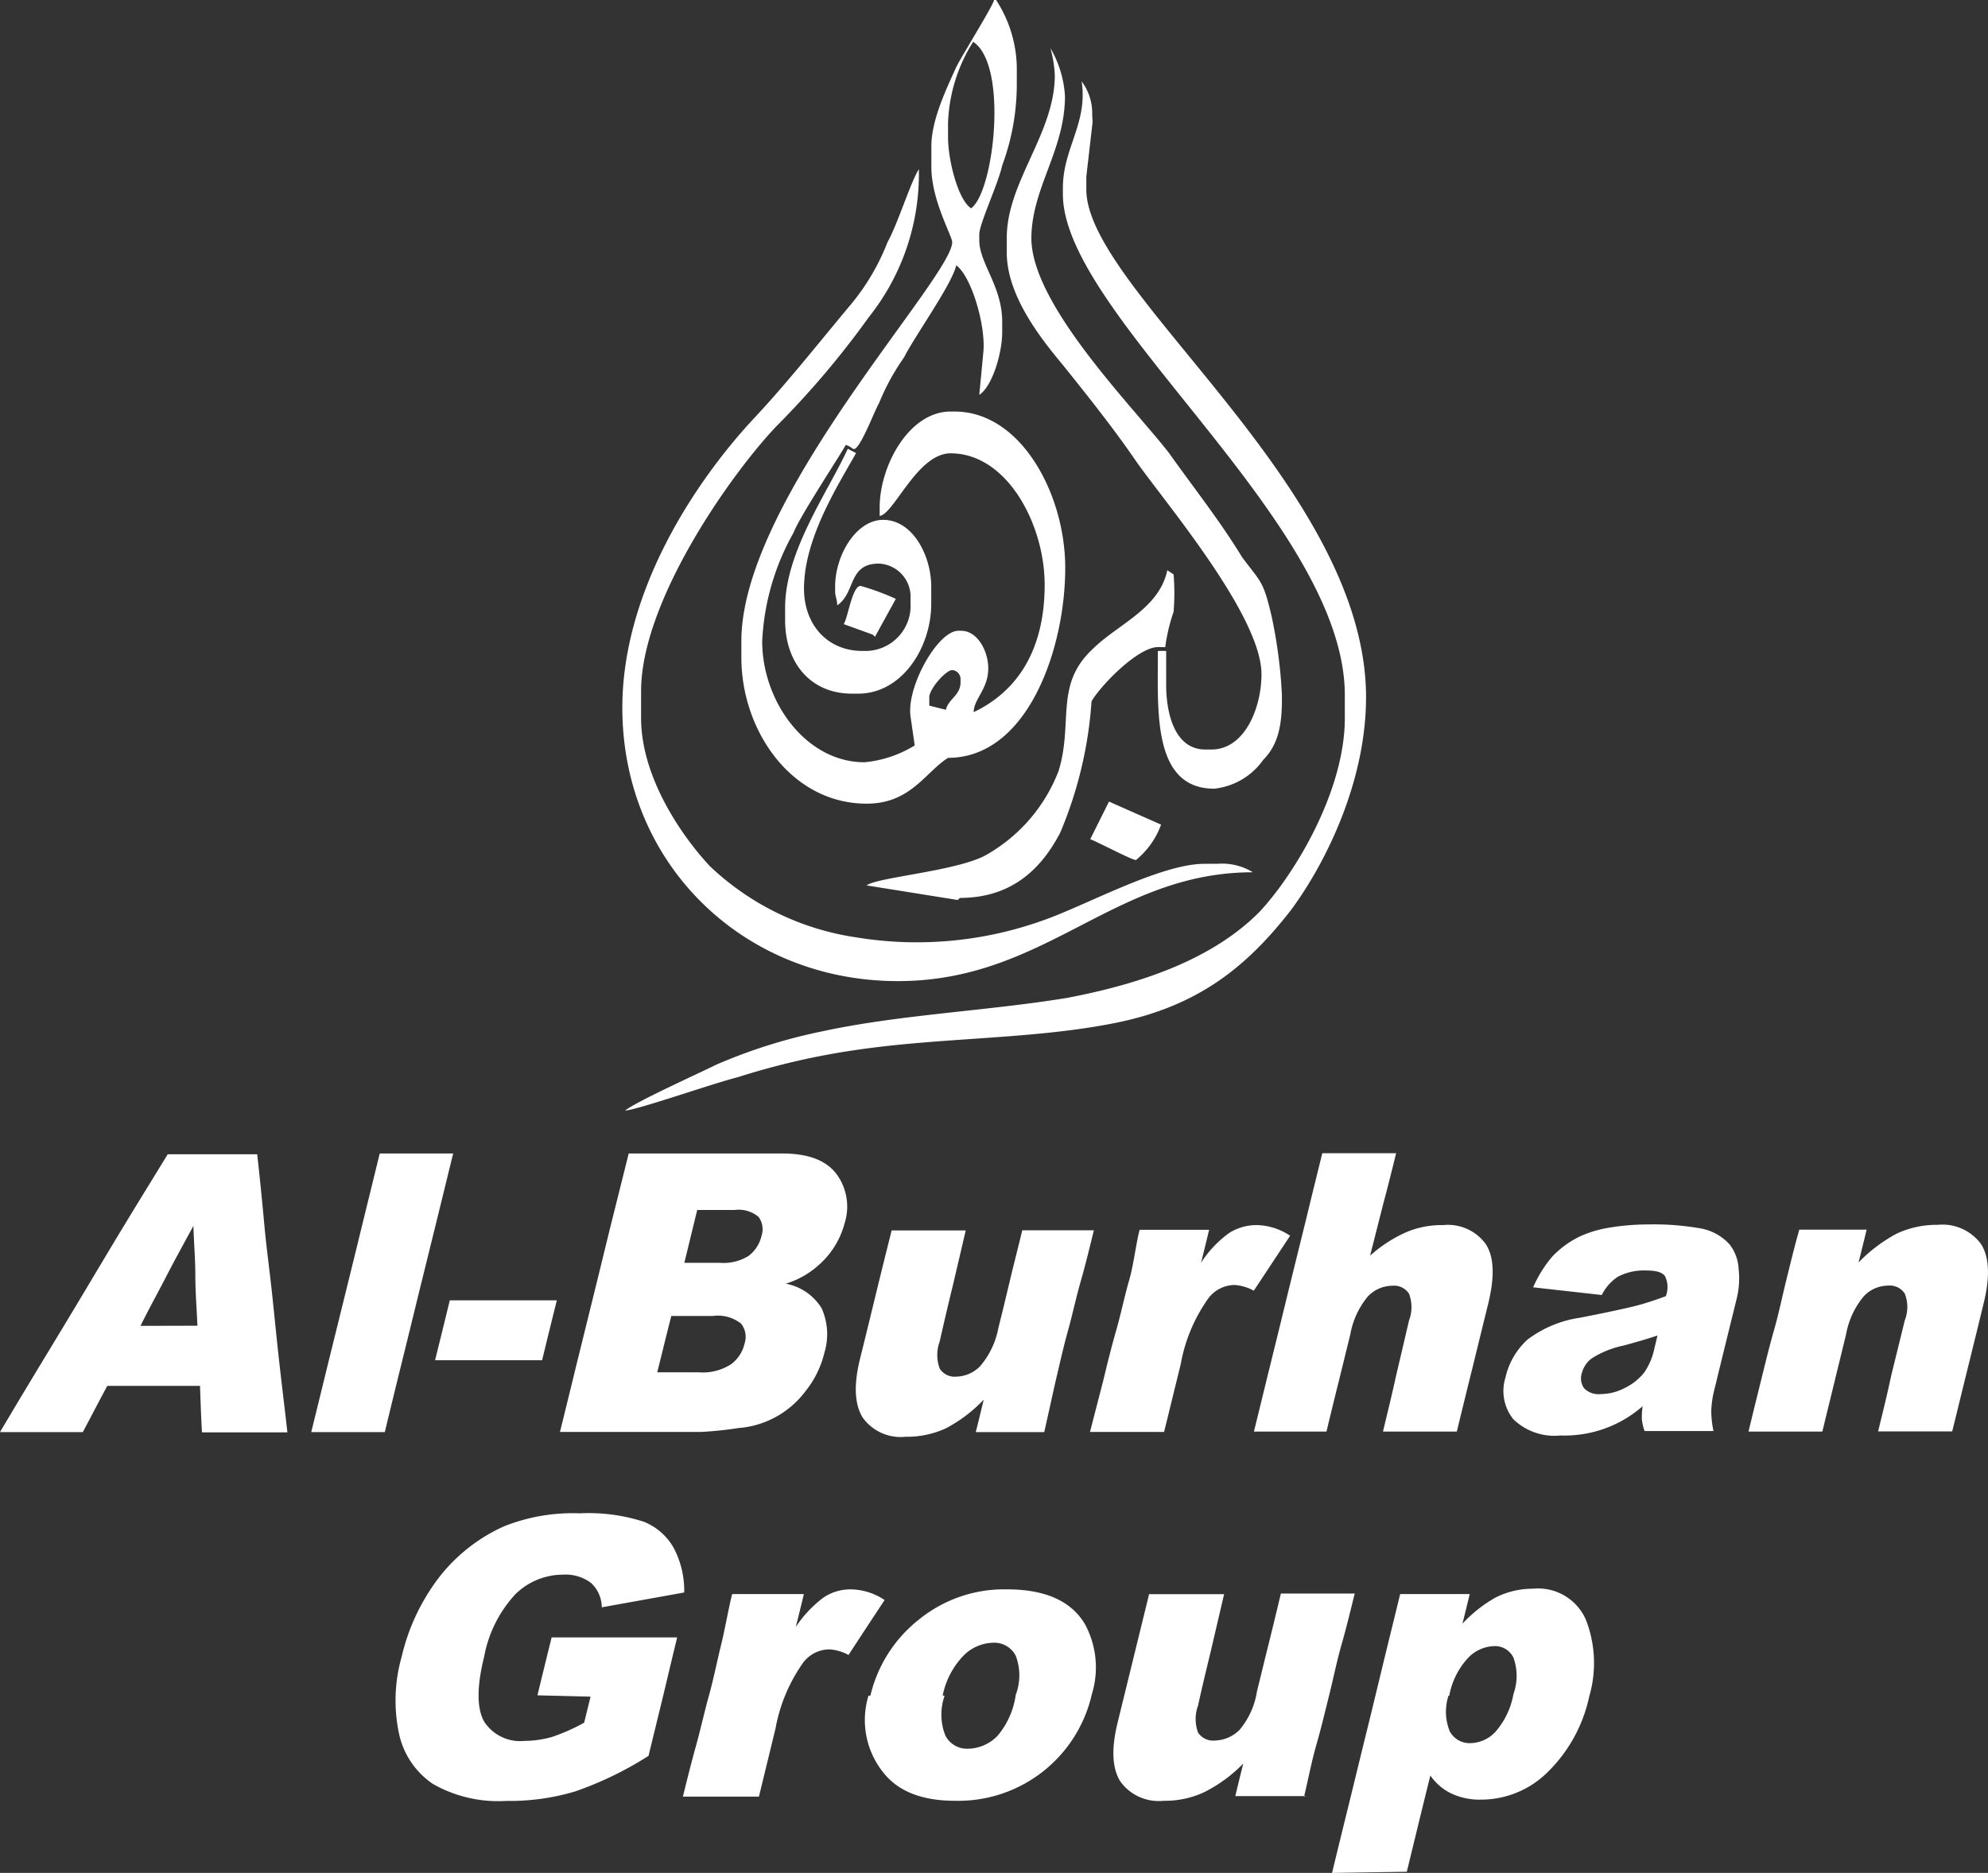 <?xml version="1.0" encoding="UTF-8"?> <svg xmlns="http://www.w3.org/2000/svg" viewBox="0 0 152.66 143.86"><rect x="0" y="0" width="152.66" height="143.86" fill="#333333" stroke="none"/><g id="Layer_2" data-name="Layer 2"><g id="Layer_1-2" data-name="Layer 1"><path d="M138.08,94.45h5.26c-.2.84-.41,1.68-.62,2.52a11.85,11.85,0,0,1,2.94-2.22,7.27,7.27,0,0,1,3.14-.67,3.68,3.68,0,0,1,3.32,1.47c.64,1,.71,2.5.21,4.54-.4,1.65-.8,3.29-1.21,4.94s-.8,3.28-1.21,4.92h-5.69c.35-1.42.7-2.84,1-4.26l1.05-4.27a2.83,2.83,0,0,0,0-2.06,1.38,1.38,0,0,0-1.3-.61,2.57,2.57,0,0,0-1.85.82,6.29,6.29,0,0,0-1.36,2.93c-.3,1.24-.61,2.49-.91,3.73s-.61,2.48-.91,3.73h-5.67c.31-1.3.63-2.59.95-3.88s.63-2.59,1-3.88.63-2.58.95-3.87.63-2.59,1-3.88m-10.89,8.13c-.86.29-1.74.54-2.63.78a7.17,7.17,0,0,0-2.45,1,2.07,2.07,0,0,0-.73,1.11,1.32,1.32,0,0,0,.17,1.16,1.55,1.55,0,0,0,1.29.45,4.05,4.05,0,0,0,1.88-.49,4.2,4.2,0,0,0,1.46-1.18,5.05,5.05,0,0,0,.77-1.83ZM123,99.47l-5.27-.59a9.55,9.55,0,0,1,1.46-2.35A7.32,7.32,0,0,1,121.26,95a8.72,8.72,0,0,1,2.3-.7,18.43,18.43,0,0,1,3-.25,20.6,20.6,0,0,1,4,.3,3.93,3.93,0,0,1,2.27,1.25,3.35,3.35,0,0,1,.68,1.86,6.51,6.51,0,0,1-.15,2.3c-.56,2.28-1.13,4.57-1.68,6.85a7.82,7.82,0,0,0-.27,1.72,7.41,7.41,0,0,0,.17,1.59h-5.29a3.82,3.82,0,0,1-.21-.91,5.63,5.63,0,0,1,.06-1,9.07,9.07,0,0,1-6.3,2.25A4.53,4.53,0,0,1,116.2,109a3.46,3.46,0,0,1-.6-3.17,5.64,5.64,0,0,1,1.68-2.92,8.79,8.79,0,0,1,4.08-1.7c2.25-.44,3.7-.76,4.38-.94s1.4-.42,2.18-.71a1.92,1.92,0,0,0-.06-1.53c-.2-.3-.68-.44-1.39-.44a4.31,4.31,0,0,0-2.22.47A3.62,3.62,0,0,0,123,99.47ZM101.54,88.58h5.67c-.32,1.31-.65,2.62-1,3.93l-1,3.94A10.52,10.52,0,0,1,108,94.64a7,7,0,0,1,2.83-.54,3.58,3.58,0,0,1,3.27,1.47c.64,1,.68,2.49.19,4.53q-.61,2.48-1.21,4.93c-.41,1.64-.81,3.29-1.21,4.93h-5.67c.34-1.42.69-2.84,1-4.26l1-4.27a2.92,2.92,0,0,0,0-2.06,1.38,1.38,0,0,0-1.3-.61,2.61,2.61,0,0,0-1.86.82,6.24,6.24,0,0,0-1.35,2.93c-.31,1.24-.61,2.49-.92,3.73s-.61,2.48-.91,3.72H96.29c.44-1.78.87-3.56,1.31-5.34s.88-3.57,1.31-5.35l1.32-5.35Q100.88,91.25,101.54,88.58Zm-14,5.88h5.31c-.2.84-.41,1.69-.62,2.53a8.47,8.47,0,0,1,2.14-2.27,3.91,3.91,0,0,1,2.16-.62,4.76,4.76,0,0,1,2.54.82l-2.79,4.22a3.58,3.58,0,0,0-1.47-.44,2.56,2.56,0,0,0-2,1,12.48,12.48,0,0,0-2.14,5.08c-.43,1.74-.85,3.48-1.28,5.21H83.7l1-3.87c.31-1.29.63-2.59,1-3.88s.63-2.58,1-3.87S87.19,95.75,87.51,94.46ZM80.19,110H74.93c.21-.83.41-1.66.61-2.49a11.32,11.32,0,0,1-2.9,2.2,7.24,7.24,0,0,1-3.11.65,3.58,3.58,0,0,1-3.28-1.47c-.62-1-.71-2.48-.21-4.51.41-1.65.81-3.29,1.21-4.94s.81-3.29,1.22-4.93h5.69l-1,4.27c-.35,1.42-.68,2.84-1,4.26a3,3,0,0,0,0,2.08,1.35,1.35,0,0,0,1.27.62,2.62,2.62,0,0,0,1.85-.82,6.28,6.28,0,0,0,1.39-2.94c.32-1.25.61-2.49.91-3.74s.62-2.49.92-3.74H84c-.32,1.3-.63,2.59-1,3.88s-.64,2.58-1,3.87-.64,2.59-.95,3.88Zm-29.71-4.59h3.21a4,4,0,0,0,2.43-.61,2.71,2.71,0,0,0,1.06-1.62,1.62,1.62,0,0,0-.28-1.52,2.88,2.88,0,0,0-2.15-.58h-3.2C51.19,102.48,50.84,103.93,50.48,105.37ZM52.55,97h2.74a3.68,3.68,0,0,0,2.19-.53,2.7,2.7,0,0,0,1-1.55,1.6,1.6,0,0,0-.23-1.45,2.39,2.39,0,0,0-1.85-.53H53.54ZM48.28,88.6H60.05c2,0,3.34.51,4.15,1.53a4.22,4.22,0,0,1,.67,3.79,6.47,6.47,0,0,1-2,3.25,6.63,6.63,0,0,1-2.53,1.43,4.12,4.12,0,0,1,2.76,1.9,4.88,4.88,0,0,1,.21,3.39,7.57,7.57,0,0,1-1.48,3,7.1,7.1,0,0,1-5.13,2.8,27.77,27.77,0,0,1-2.9.3H43q.66-2.67,1.31-5.34l1.32-5.35c.44-1.78.87-3.56,1.31-5.34ZM34.54,99.88h8.22c-.38,1.53-.76,3.06-1.13,4.6H33.41C33.79,102.94,34.17,101.41,34.54,99.88ZM29.16,88.6H34.8c-.44,1.78-.87,3.56-1.31,5.34l-1.32,5.35q-.65,2.67-1.31,5.34T29.55,110H23.9q.66-2.67,1.31-5.34l1.32-5.34q.66-2.67,1.31-5.34Zm-14,13.23C15.11,100.55,15,99.26,15,98s-.11-2.56-.15-3.84c-.69,1.28-1.4,2.56-2.06,3.84s-1.37,2.56-2,3.84Zm.18,4.62H8.24C7.6,107.63,7,108.8,6.36,110H0c1.05-1.77,2.12-3.56,3.2-5.34s2.15-3.55,3.22-5.34S8.56,95.73,9.61,94s2.18-3.56,3.27-5.34h6.87q.3,2.67.54,5.34c.16,1.78.41,3.56.6,5.34s.36,3.56.56,5.34.42,3.56.62,5.34H15.51C15.44,108.8,15.4,107.63,15.36,106.45Z" style="fill:#fff"></path><path d="M76.49,0h-.16c0,.32-2.4,4.17-2.89,5.13-.64,1.44-1.92,4-1.92,6.09v1.61c0,2.56,1.6,5.29,1.6,5.77,0,2.73-16.19,19.72-16.19,30.63v1.28c0,5.61,3.85,11.22,9.62,11.22,3.37,0,4.49-2.4,6.25-3.52,6.1,0,9-8.34,9-14.6,0-5.61-3.37-12-8.5-12H73c-3.2,0-5.45,4.17-5.45,7.37v.65c1.12-.16,2.89-4.81,5.45-4.81,4.33,0,7.22,5.45,7.22,10.1,0,5-2.09,8.18-5.45,9.78,0-1,1.12-1.77,1.12-3.37,0-1.28-.8-2.88-2.09-2.88H73.6c-1.6,0-4,4.32-3.68,6.57l.32,2.24a9,9,0,0,1-3.85,1.29c-4.49,0-7.86-4.65-7.86-9.3a18.74,18.74,0,0,1,2.41-8.34c.48-1.28,4-6.58,4-6.74.48.16.48.32.64.32.48,0,1.6-3,1.92-3.52a17.58,17.58,0,0,1,1.93-3.53c.8-1.6,3.68-5.61,4-7.06,1.13.81,2.25,4.49,2.09,6.58l-.32,3.37c1-.65,1.76-3.21,1.76-4.81v-.81c0-2.72-1.76-4.49-1.76-6.25V18c0-.8,1.44-3.85,1.76-5.29a18,18,0,0,0,1.12-6.1V5.13A9.75,9.75,0,0,0,76.49,0M72.8,9.46a12.45,12.45,0,0,1,1.93-6.25C77.45,5,76.33,14.75,74.57,16c-1-.65-1.77-3.69-1.77-5.46Zm11.07-.64a4.06,4.06,0,0,0-.81-2.57c.49,3.21-1.44,5.13-1.44,8.18v.48c0,9.3,21.65,25.18,21.65,38.49v1.76c0,5.61-3.85,12-6.58,14.91-3.52,3.53-8.81,5.45-14.75,6.58-6.09,1-12.83,1.28-18.76,2.56A41,41,0,0,0,55,81.78c-1.28.64-6.25,2.88-7,3.53,1.28-.16,6.73-2.09,8.66-2.57a56.07,56.07,0,0,1,9-2.08c6.73-1,13.63-.81,20-2.09s10.1-4.33,13.47-8.66c2.73-3.69,5.77-9.94,5.77-16.35,0-16.2-21.48-31.27-21.48-39v-1l.48-4.17ZM49.23,53.08c0-6.9,6.9-16.68,10.42-20.37a67.89,67.89,0,0,0,7.06-8.34A17.66,17.66,0,0,0,70.56,13c-.64,1-1.61,4.17-2.41,5.61a17.26,17.26,0,0,1-3,5c-2.41,2.89-4.81,5.93-7.38,8.66C53.4,37,47.79,45.38,47.79,54.36c0,12,9.3,21,21.16,21C80.34,75.36,85.47,67,96.21,67a4.51,4.51,0,0,0-2.72-.65h-1c-3.37,0-9.14,3.21-12.35,4.33A28.74,28.74,0,0,1,65.75,72a20.68,20.68,0,0,1-11.23-5.46c-2.24-2.4-5.29-6.89-5.29-11.38ZM81.78,7.38a8.32,8.32,0,0,0-1.12-3.69A9.36,9.36,0,0,1,81,5.77c0,4.49-3.69,8.18-3.69,12.51V19.4c0,3.37,2.73,6.74,4.33,8.66,1.93,2.41,3.85,4.81,5.61,7.38,2.25,3.2,9.62,11.86,9.62,16.35,0,2.57-1.28,5.78-3.84,5.78h-.48c-2.25,0-3-2.57-3-5V50h-.64v.64c0,4.17-.32,9.94,4.33,9.94A5.29,5.29,0,0,0,97,58.37c1.12-1.13,1.44-2.57,1.44-4.65V53.4a37.37,37.37,0,0,0-.8-6.1c-.64-2.72-.81-2.56-2.25-4.49-1.76-2.88-3.69-5.29-5.61-8-2.73-3.53-10.58-11.39-10.58-16.52C79.22,14.43,81.78,11.54,81.78,7.38Zm7.7,42.33A13.65,13.65,0,0,1,90.12,47a17.19,17.19,0,0,0,0-2.88l-.48-.32c-.64,3-3.85,4.16-5.77,6.09-2.89,2.72-1.45,5.61-2.57,9.3a12.61,12.61,0,0,1-5.45,6.41c-2.09,1.29-8.5,1.77-9.3,2.41l7,1.12.16-.16c4,0,6.26-2.25,7.7-5a31.27,31.27,0,0,0,2.41-10.1c.64-1.13,3.52-4.17,5.13-4.17ZM61.74,45.22c0-3.85,2.56-7.86,4-10.42l-.64-.33c-1.45,3.21-4.81,7.86-4.81,12.19v1c0,3.21,1.92,5.62,5.13,5.62h.48c3.36,0,5.61-3.53,5.61-6.9V45.06c0-2.41-1.44-5.13-3.69-5.13-2.08,0-3.69,2.72-3.69,5.13v.32c0,.48.16.64.16,1.12,1.45-1,.81-3.21,3.21-3.21A2.55,2.55,0,0,1,69.92,46v.32A3.47,3.47,0,0,1,66.55,50h-.32C63.5,50,61.74,47.94,61.74,45.22ZM87.23,66.06a6.26,6.26,0,0,0,1.93-2.72l-4-1.77-1.44,2.89C84.19,64.62,86.91,66.06,87.23,66.06ZM64.79,47.94l2.24.81.16.16L68.79,46a18.41,18.41,0,0,0-2.72-1C65.43,45.06,65.11,47.46,64.79,47.94Zm7.85,6.58-1.28-.32v-.64c0-.65,1.28-2.09,1.76-2.09a.69.69,0,0,1,.64.64v.32C73.76,53.4,72.8,53.72,72.64,54.52Z" style="fill:#fff;fill-rule:evenodd"></path><path d="M111.23,130.25a4,4,0,0,0,.1,2.74,1.73,1.73,0,0,0,1.63.9,2.7,2.7,0,0,0,1.87-.86,6,6,0,0,0,1.39-2.91,4.13,4.13,0,0,0,0-2.79,1.56,1.56,0,0,0-1.48-.89,2.88,2.88,0,0,0-2,.9,5.79,5.79,0,0,0-1.45,2.91m-9,13.61c.43-1.79.87-3.57,1.31-5.36s.87-3.57,1.31-5.35.87-3.57,1.3-5.35.88-3.58,1.31-5.36h5.34c-.18.76-.37,1.53-.56,2.28a10.59,10.59,0,0,1,2.52-2,6.36,6.36,0,0,1,2.91-.69,4,4,0,0,1,4.05,2.38,9.15,9.15,0,0,1,.26,5.89,11.48,11.48,0,0,1-3.31,5.93,7.24,7.24,0,0,1-5,2,5.07,5.07,0,0,1-2.28-.47,4.1,4.1,0,0,1-1.61-1.38c-.31,1.23-.61,2.46-.91,3.69l-.9,3.7Zm-2-5.9H94.86c.2-.83.4-1.67.61-2.5a11.1,11.1,0,0,1-3,2.2,7.11,7.11,0,0,1-3.11.66,3.64,3.64,0,0,1-3.32-1.47c-.63-1-.72-2.49-.22-4.52.4-1.65.81-3.3,1.21-4.94s.81-3.3,1.21-4.94H94l-1,4.28c-.34,1.42-.69,2.85-1,4.27a3,3,0,0,0,0,2.08,1.38,1.38,0,0,0,1.3.61,2.77,2.77,0,0,0,1.88-.81,6.05,6.05,0,0,0,1.35-3c.31-1.24.61-2.49.92-3.73s.61-2.5.91-3.75h5.67c-.32,1.29-.63,2.59-1,3.88s-.63,2.59-.95,3.88-.63,2.59-1,3.88S100.46,136.67,100.14,138Zm-27.75-7.72a4.38,4.38,0,0,0,.06,3.08,1.87,1.87,0,0,0,1.76,1,3.22,3.22,0,0,0,2.25-1A6.2,6.2,0,0,0,78,130.18a4.22,4.22,0,0,0,0-3,1.84,1.84,0,0,0-1.72-1,3.3,3.3,0,0,0-2.3,1A6.14,6.14,0,0,0,72.39,130.24Zm-5.7,0a10.5,10.5,0,0,1,3.75-5.86,10.35,10.35,0,0,1,6.74-2.3q4.42,0,6,2.7a7,7,0,0,1,.51,5.37,10.52,10.52,0,0,1-10.51,8.17c-2.37,0-4.14-.64-5.28-1.91A6.44,6.44,0,0,1,66.69,130.25Zm-10.47-7.8h5.36c-.2.84-.41,1.69-.62,2.53a9,9,0,0,1,2.14-2.27,3.72,3.72,0,0,1,2.13-.62,4.79,4.79,0,0,1,2.55.82c-.93,1.41-1.86,2.82-2.77,4.22a3.54,3.54,0,0,0-1.47-.43,2.54,2.54,0,0,0-2,1,12.61,12.61,0,0,0-2.14,5.09c-.42,1.74-.85,3.48-1.27,5.22H52.44c.32-1.29.64-2.59,1-3.88s.64-2.59,1-3.88.61-2.58.93-3.88S55.9,123.75,56.22,122.45Zm-15.1,7.78c.36-1.48.73-3,1.09-4.45H52c-.37,1.52-.72,3-1.09,4.55l-1.11,4.55a26.82,26.82,0,0,1-5.63,2.73,17.52,17.52,0,0,1-5.31.73,10.12,10.12,0,0,1-5.61-1.3,6.22,6.22,0,0,1-2.61-3.87,12.28,12.28,0,0,1,.2-5.89,16,16,0,0,1,2.86-6.09,13.12,13.12,0,0,1,5-3.94,14.26,14.26,0,0,1,5.82-1,13.8,13.8,0,0,1,4.93.65,4.6,4.6,0,0,1,2.28,2,7,7,0,0,1,.81,3.43l-6.33,1.14a2.57,2.57,0,0,0-.81-1.86,3.24,3.24,0,0,0-2.16-.65,5.23,5.23,0,0,0-3.67,1.51,9.61,9.61,0,0,0-2.39,4.78q-.86,3.47,0,5a3.29,3.29,0,0,0,3.09,1.48,7.8,7.8,0,0,0,2.14-.31,14.93,14.93,0,0,0,2.45-1.09c.16-.67.33-1.34.49-2Z" style="fill:#fff"></path></g></g></svg> 